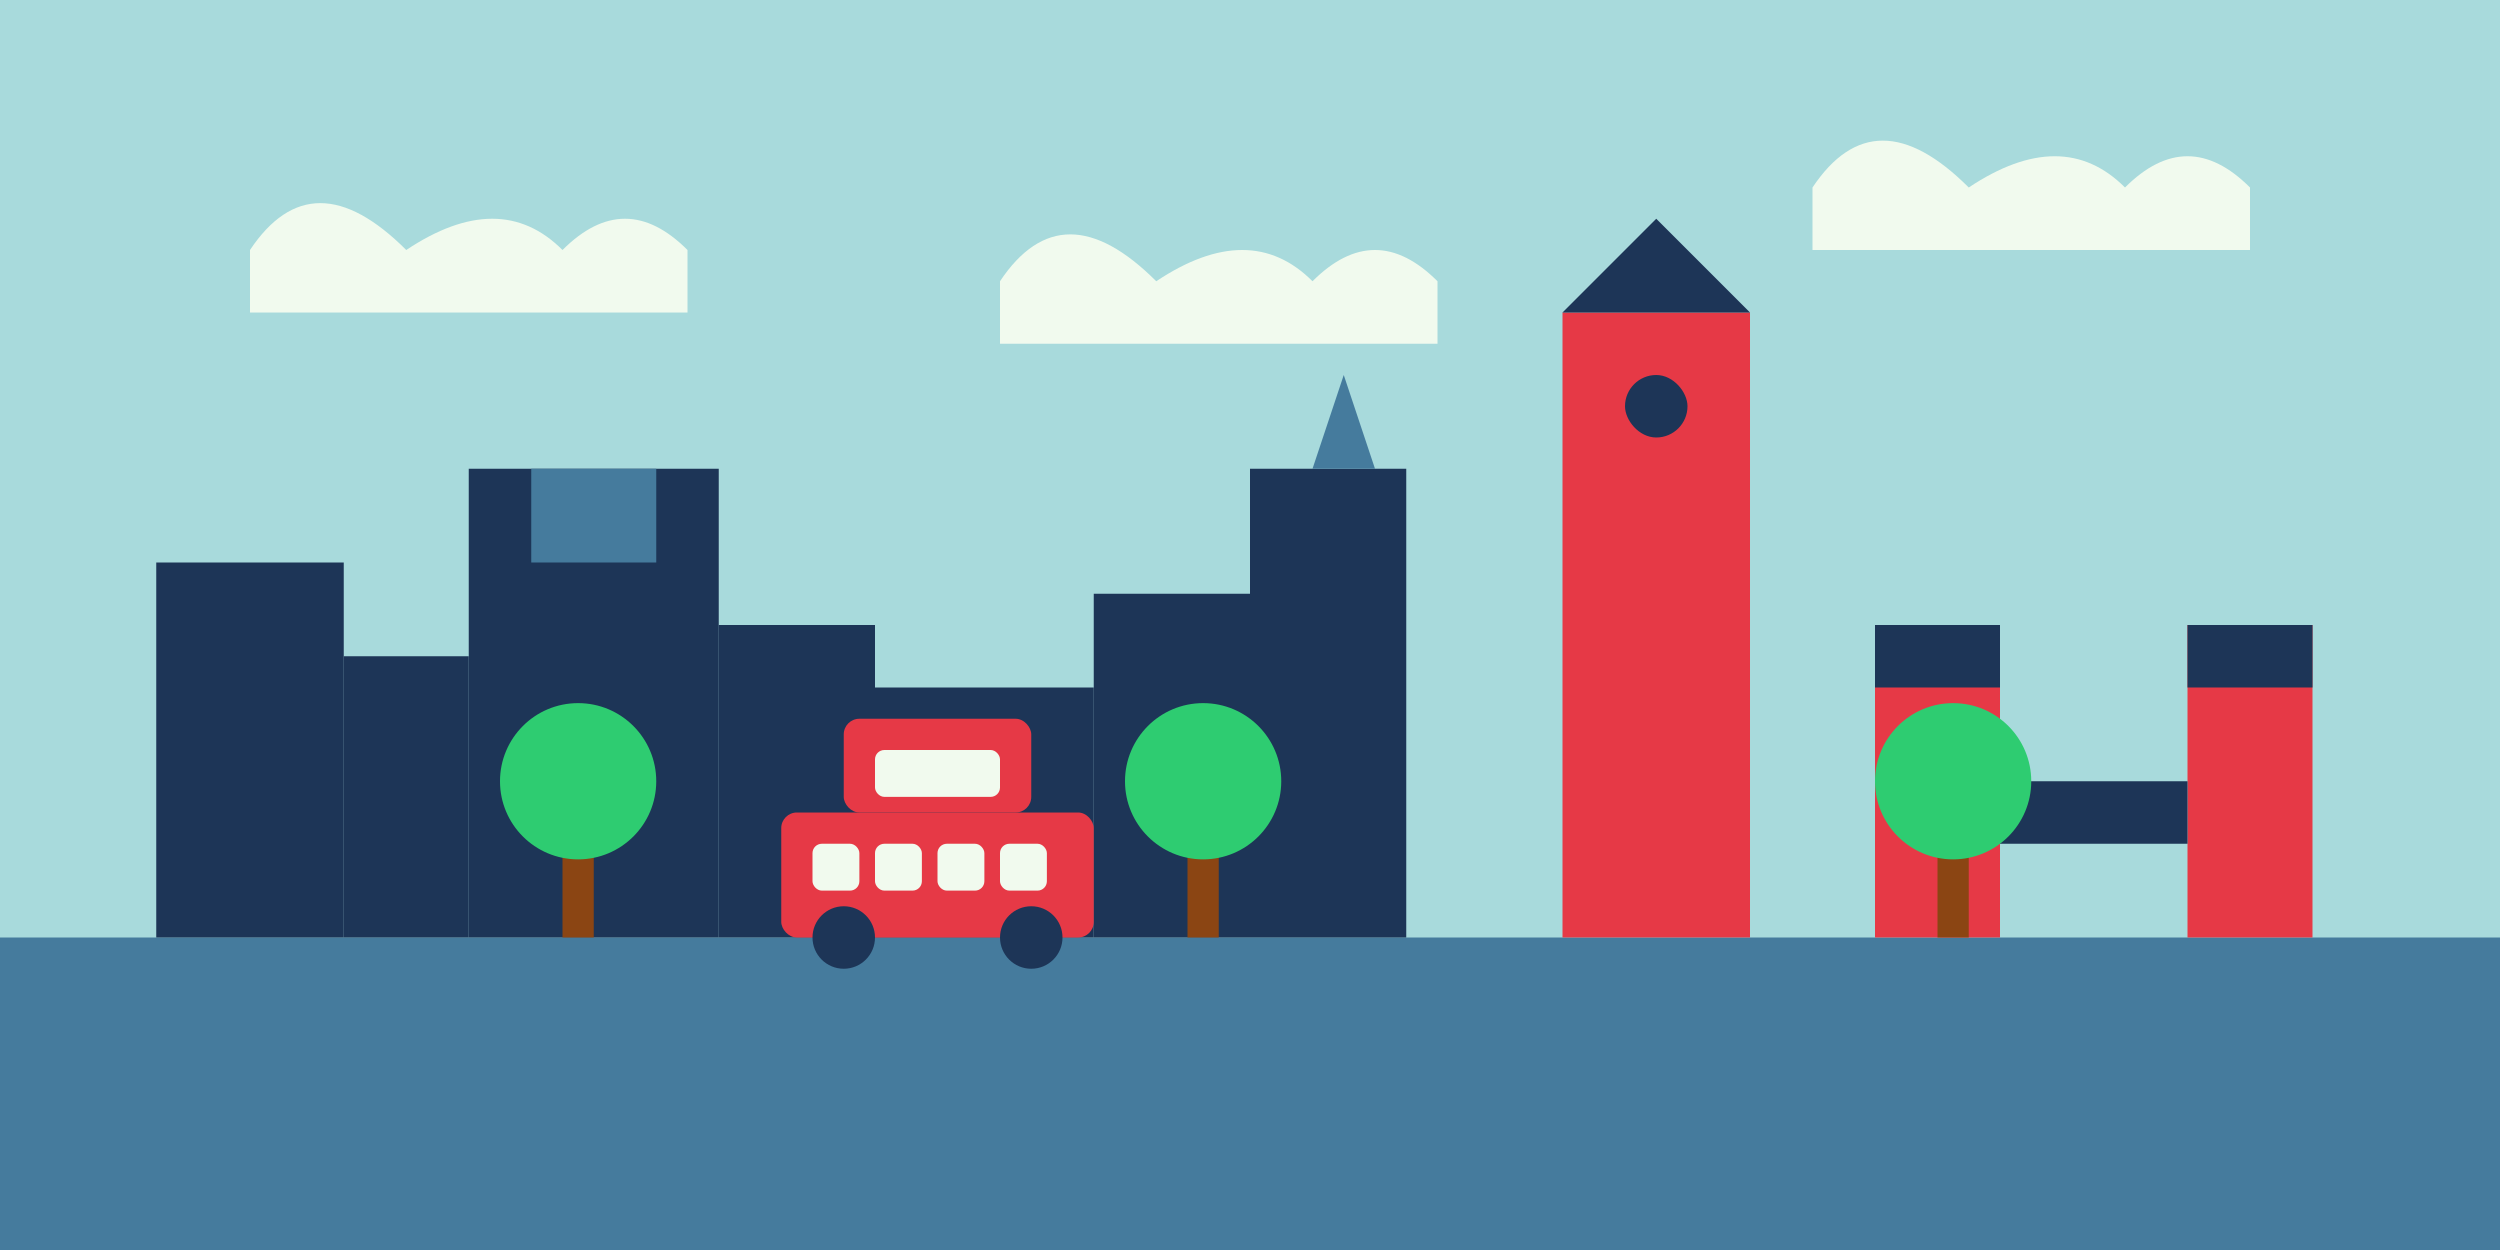 <svg xmlns="http://www.w3.org/2000/svg" viewBox="0 0 800 400" width="800" height="400">
  <style>
    .sky { fill: #a8dadc; }
    .cloud { fill: #f1faee; }
    .building { fill: #1d3557; }
    .building-accent { fill: #457b9d; }
    .tower { fill: #e63946; }
    .tower-accent { fill: #1d3557; }
    .ground { fill: #457b9d; }
    .tree { fill: #2ecc71; }
    .tree-trunk { fill: #8b4513; }
    .bus { fill: #e63946; }
    .bus-window { fill: #f1faee; }
    .bus-wheel { fill: #1d3557; }
  </style>
  
  <!-- Sky Background -->
  <rect class="sky" width="800" height="400" />
  
  <!-- Clouds -->
  <path class="cloud" d="M80,80 Q100,50 130,80 Q160,60 180,80 Q200,60 220,80 L220,100 L80,100 Z" />
  <path class="cloud" d="M580,60 Q600,30 630,60 Q660,40 680,60 Q700,40 720,60 L720,80 L580,80 Z" />
  <path class="cloud" d="M320,90 Q340,60 370,90 Q400,70 420,90 Q440,70 460,90 L460,110 L320,110 Z" />
  
  <!-- Ground -->
  <rect class="ground" x="0" y="300" width="800" height="100" />
  
  <!-- Buildings Silhouette (London Skyline) -->
  <rect class="building" x="50" y="180" width="60" height="120" />
  <rect class="building" x="110" y="210" width="40" height="90" />
  <rect class="building" x="150" y="150" width="80" height="150" />
  <rect class="building-accent" x="170" y="150" width="40" height="30" />
  <path class="building" d="M230,200 L280,200 L280,300 L230,300 Z" />
  <rect class="building" x="280" y="220" width="70" height="80" />
  <rect class="building" x="350" y="190" width="50" height="110" />
  <path class="building" d="M400,150 L450,150 L450,300 L400,300 Z" />
  <path class="building-accent" d="M420,150 L430,120 L440,150 Z" />
  
  <!-- Big Ben Tower -->
  <rect class="tower" x="500" y="100" width="60" height="200" />
  <path class="tower-accent" d="M500,100 L530,70 L560,100 Z" />
  <rect class="tower-accent" x="520" y="120" width="20" height="20" rx="10" />
  
  <!-- Tower Bridge -->
  <rect class="tower" x="600" y="200" width="40" height="100" />
  <rect class="tower" x="700" y="200" width="40" height="100" />
  <path class="tower-accent" d="M600,200 L640,200 L640,220 L600,220 Z" />
  <path class="tower-accent" d="M700,200 L740,200 L740,220 L700,220 Z" />
  <path class="tower-accent" d="M640,250 L700,250 L700,270 L640,270 Z" />
  
  <!-- Trees -->
  <path class="tree-trunk" d="M380,300 L390,300 L390,270 L380,270 Z" />
  <circle class="tree" cx="385" cy="250" r="25" />
  
  <path class="tree-trunk" d="M180,300 L190,300 L190,270 L180,270 Z" />
  <circle class="tree" cx="185" cy="250" r="25" />
  
  <path class="tree-trunk" d="M620,300 L630,300 L630,270 L620,270 Z" />
  <circle class="tree" cx="625" cy="250" r="25" />
  
  <!-- Red Double Decker Bus -->
  <rect class="bus" x="250" y="260" width="100" height="40" rx="5" />
  <rect class="bus" x="270" y="230" width="60" height="30" rx="5" />
  <rect class="bus-window" x="280" y="240" width="40" height="15" rx="3" />
  <rect class="bus-window" x="260" y="270" width="15" height="15" rx="3" />
  <rect class="bus-window" x="280" y="270" width="15" height="15" rx="3" />
  <rect class="bus-window" x="300" y="270" width="15" height="15" rx="3" />
  <rect class="bus-window" x="320" y="270" width="15" height="15" rx="3" />
  <circle class="bus-wheel" cx="270" cy="300" r="10" />
  <circle class="bus-wheel" cx="330" cy="300" r="10" />
</svg>
